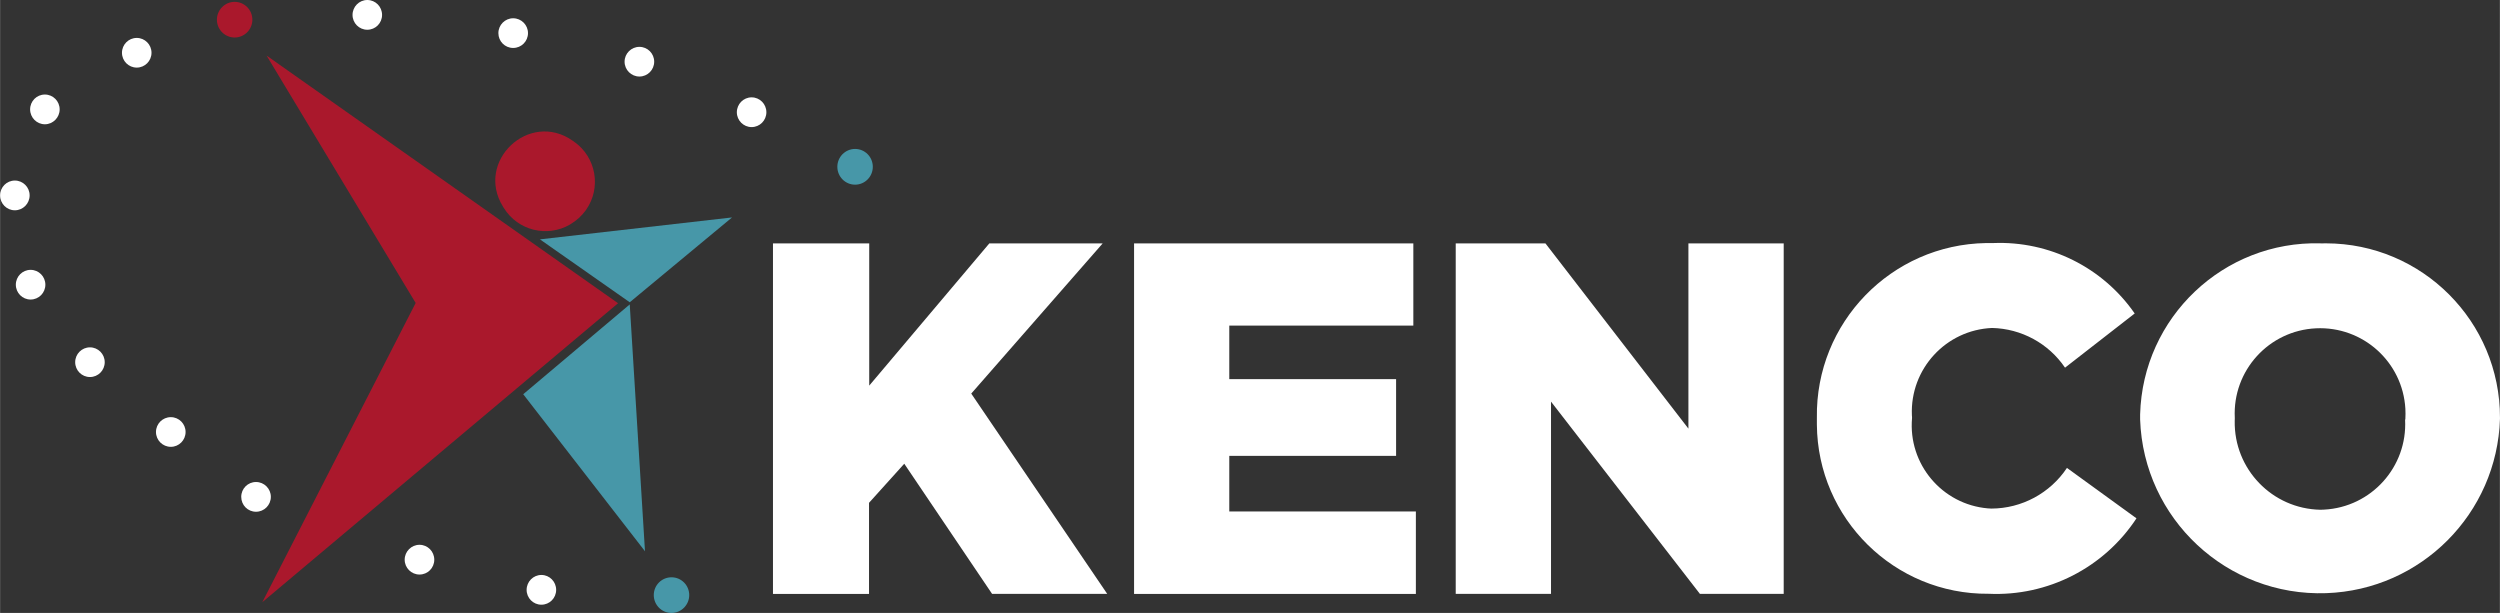 <?xml version="1.0" encoding="UTF-8"?><svg xmlns="http://www.w3.org/2000/svg" id="Layer_166a14ec012778" viewBox="0 0 363.87 89.22" aria-hidden="true" width="363px" height="89px"><rect x="0" y="0" width="363.87" height="89.22" fill="#333333" stroke="none"/><defs><linearGradient class="cerosgradient" data-cerosgradient="true" id="CerosGradient_id2a9d56a56" gradientUnits="userSpaceOnUse" x1="50%" y1="100%" x2="50%" y2="0%"><stop offset="0%" stop-color="#d1d1d1"/><stop offset="100%" stop-color="#d1d1d1"/></linearGradient><linearGradient/><style>.cls-1-66a14ec012778{fill:#4797a8;}.cls-1-66a14ec012778,.cls-2-66a14ec012778,.cls-3-66a14ec012778{stroke-width:0px;}.cls-2-66a14ec012778{fill:#aa182c;}.cls-3-66a14ec012778{fill:#fff;}</style></defs><g id="Group_866a14ec012778"><path id="Ellipse_166a14ec012778" class="cls-3-66a14ec012778" d="M53.45,0c1.19,0,2.15.97,2.15,2.17s-.96,2.16-2.15,2.16-2.15-.97-2.15-2.16.96-2.17,2.15-2.17Z"/><path id="Ellipse_266a14ec012778" class="cls-2-66a14ec012778" d="M34.14.27c1.43,0,2.58,1.17,2.58,2.6s-1.16,2.59-2.58,2.59-2.58-1.16-2.58-2.59,1.16-2.6,2.58-2.6Z"/><path id="Ellipse_366a14ec012778" class="cls-1-66a14ec012778" d="M124.45,21.68c1.43,0,2.58,1.16,2.58,2.6s-1.16,2.6-2.58,2.6-2.58-1.16-2.58-2.6,1.16-2.6,2.58-2.6Z"/><path id="Ellipse_466a14ec012778" class="cls-3-66a14ec012778" d="M78.79,83.69c1.19,0,2.15.97,2.15,2.17s-.96,2.16-2.15,2.16-2.15-.97-2.15-2.16.96-2.17,2.15-2.17Z"/><path id="Ellipse_566a14ec012778" class="cls-3-66a14ec012778" d="M61.05,79.3c1.19,0,2.15.97,2.15,2.17s-.96,2.16-2.15,2.16-2.16-.97-2.16-2.16.97-2.17,2.16-2.17Z"/><path id="Ellipse_666a14ec012778" class="cls-3-66a14ec012778" d="M37.25,70.16c1.19,0,2.16.97,2.16,2.16s-.96,2.17-2.16,2.17-2.15-.97-2.15-2.17.96-2.16,2.15-2.16Z"/><path id="Ellipse_766a14ec012778" class="cls-3-66a14ec012778" d="M24.85,60.72c1.19,0,2.15.97,2.15,2.16s-.96,2.16-2.15,2.16-2.16-.97-2.16-2.16.96-2.16,2.16-2.16Z"/><path id="Ellipse_866a14ec012778" class="cls-3-66a14ec012778" d="M13.08,50.56c1.19,0,2.15.97,2.15,2.16s-.96,2.16-2.15,2.16-2.15-.97-2.15-2.16.96-2.16,2.15-2.16Z"/><path id="Ellipse_966a14ec012778" class="cls-3-66a14ec012778" d="M4.44,39.28c1.19,0,2.15.97,2.15,2.16s-.96,2.16-2.15,2.16-2.15-.97-2.15-2.16.96-2.16,2.15-2.16Z"/><path id="Ellipse_1066a14ec012778" class="cls-3-66a14ec012778" d="M2.15,26.28c1.19,0,2.15.97,2.15,2.16s-.96,2.17-2.15,2.17-2.15-.97-2.15-2.17.96-2.16,2.15-2.16Z"/><path id="Ellipse_1166a14ec012778" class="cls-3-66a14ec012778" d="M6.52,13.76c1.19,0,2.15.97,2.15,2.16s-.97,2.17-2.15,2.17-2.15-.97-2.15-2.17.96-2.16,2.15-2.16Z"/><path id="Ellipse_1266a14ec012778" class="cls-3-66a14ec012778" d="M19.89,5.52c1.19,0,2.15.97,2.15,2.16s-.96,2.16-2.15,2.16-2.15-.97-2.15-2.16.96-2.16,2.15-2.16Z"/><path id="Ellipse_1366a14ec012778" class="cls-3-66a14ec012778" d="M74.68,2.66c1.19,0,2.16.97,2.16,2.16s-.96,2.16-2.16,2.16-2.15-.97-2.15-2.16.97-2.16,2.15-2.16Z"/><path id="Ellipse_1466a14ec012778" class="cls-3-66a14ec012778" d="M93.06,6.82c1.19,0,2.15.97,2.15,2.16s-.96,2.16-2.15,2.16-2.16-.97-2.16-2.16.97-2.16,2.16-2.16Z"/><path id="Ellipse_1566a14ec012778" class="cls-3-66a14ec012778" d="M109.39,14.17c1.19,0,2.15.97,2.15,2.17s-.97,2.16-2.15,2.16-2.15-.97-2.15-2.16.96-2.17,2.15-2.17Z"/><path id="Ellipse_1666a14ec012778" class="cls-1-66a14ec012778" d="M97.73,84.03c1.43,0,2.58,1.16,2.58,2.59s-1.16,2.6-2.58,2.6-2.58-1.16-2.58-2.6,1.16-2.59,2.58-2.59Z"/></g><g id="Group_1666a14ec012778"><g id="Group_1466a14ec012778"><path id="Path_1466a14ec012778" class="cls-3-66a14ec012778" d="M350.07,61.09c.36,6.87-4.92,12.73-11.79,13.09-.18.01-.36.02-.53.02-7.02-.13-12.61-5.92-12.48-12.95,0-.1,0-.2.01-.3v-.14c-.34-6.86,4.95-12.69,11.81-13.02,6.82-.33,12.63,4.89,13.02,11.71.03.48.02.97,0,1.45l-.02.14ZM337.77,35.42c-14.13-.38-25.89,10.77-26.27,24.91,0,.2,0,.4,0,.6v.14c.5,14.46,12.64,25.78,27.1,25.27,13.8-.48,24.86-11.59,25.28-25.39v-.14c.02-14-11.32-25.37-25.32-25.39-.27,0-.54,0-.82.01"/></g><path id="Path_1566a14ec012778" class="cls-3-66a14ec012778" d="M112.5,35.43h14.01v20.7l17.48-20.7h16.5l-19.13,21.86,19.79,29.15h-16.76l-12.78-18.94-5.13,5.69v13.26h-13.98v-51.01Z"/><path id="Path_1666a14ec012778" class="cls-3-66a14ec012778" d="M165.05,35.43h40.66v11.96h-26.79v7.8h24.28v11.17h-24.28v8.09h27.16v12h-41.02v-51.01Z"/><path id="Path_1766a14ec012778" class="cls-3-66a14ec012778" d="M211.87,35.43h13.07l20.81,26.96v-26.96h13.87v51.01h-12.2l-21.67-27.98v27.98h-13.87v-51.01Z"/><g id="Group_1566a14ec012778"><path id="Path_1866a14ec012778" class="cls-3-66a14ec012778" d="M264.45,60.92v-.13c-.21-13.82,10.82-25.19,24.64-25.41h1.02c8.17-.33,15.94,3.53,20.6,10.25l-10.14,7.89c-2.39-3.53-6.35-5.68-10.61-5.78-6.73.28-11.96,5.97-11.68,12.7,0,.1,0,.19.02.29v.14c-.58,6.67,4.36,12.55,11.03,13.13h0c.18.01.35.02.53.03,4.42-.02,8.54-2.24,10.99-5.92l10.12,7.34c-4.73,7.2-12.92,11.38-21.53,10.98-13.69.11-24.88-10.92-24.99-24.61v-.87"/></g></g><path id="Path_2566a14ec012778" class="cls-1-66a14ec012778" d="M78.58,34.84l27.96-3.19-14.89,12.35-13.07-9.16Z"/><path id="Path_2666a14ec012778" class="cls-1-66a14ec012778" d="M76.15,57.38l15.5-13.07,2.22,35.93-17.72-22.85Z"/><path id="Path_2866a14ec012778" class="cls-2-66a14ec012778" d="M60.49,44.1L38.79,8.09l51.16,36.05-51.78,43.51,22.32-43.55h0Z"/><path id="Path_2966a14ec012778" class="cls-2-66a14ec012778" d="M83.02,32.64l-.08.05c-3.33,1.92-7.58.86-9.61-2.41l-.12-.19c-4.11-6.6,3.81-14.08,10.16-9.59l.2.14c3.21,2.27,3.98,6.72,1.7,9.94-.6.84-1.37,1.54-2.26,2.06h0Z"/></svg>